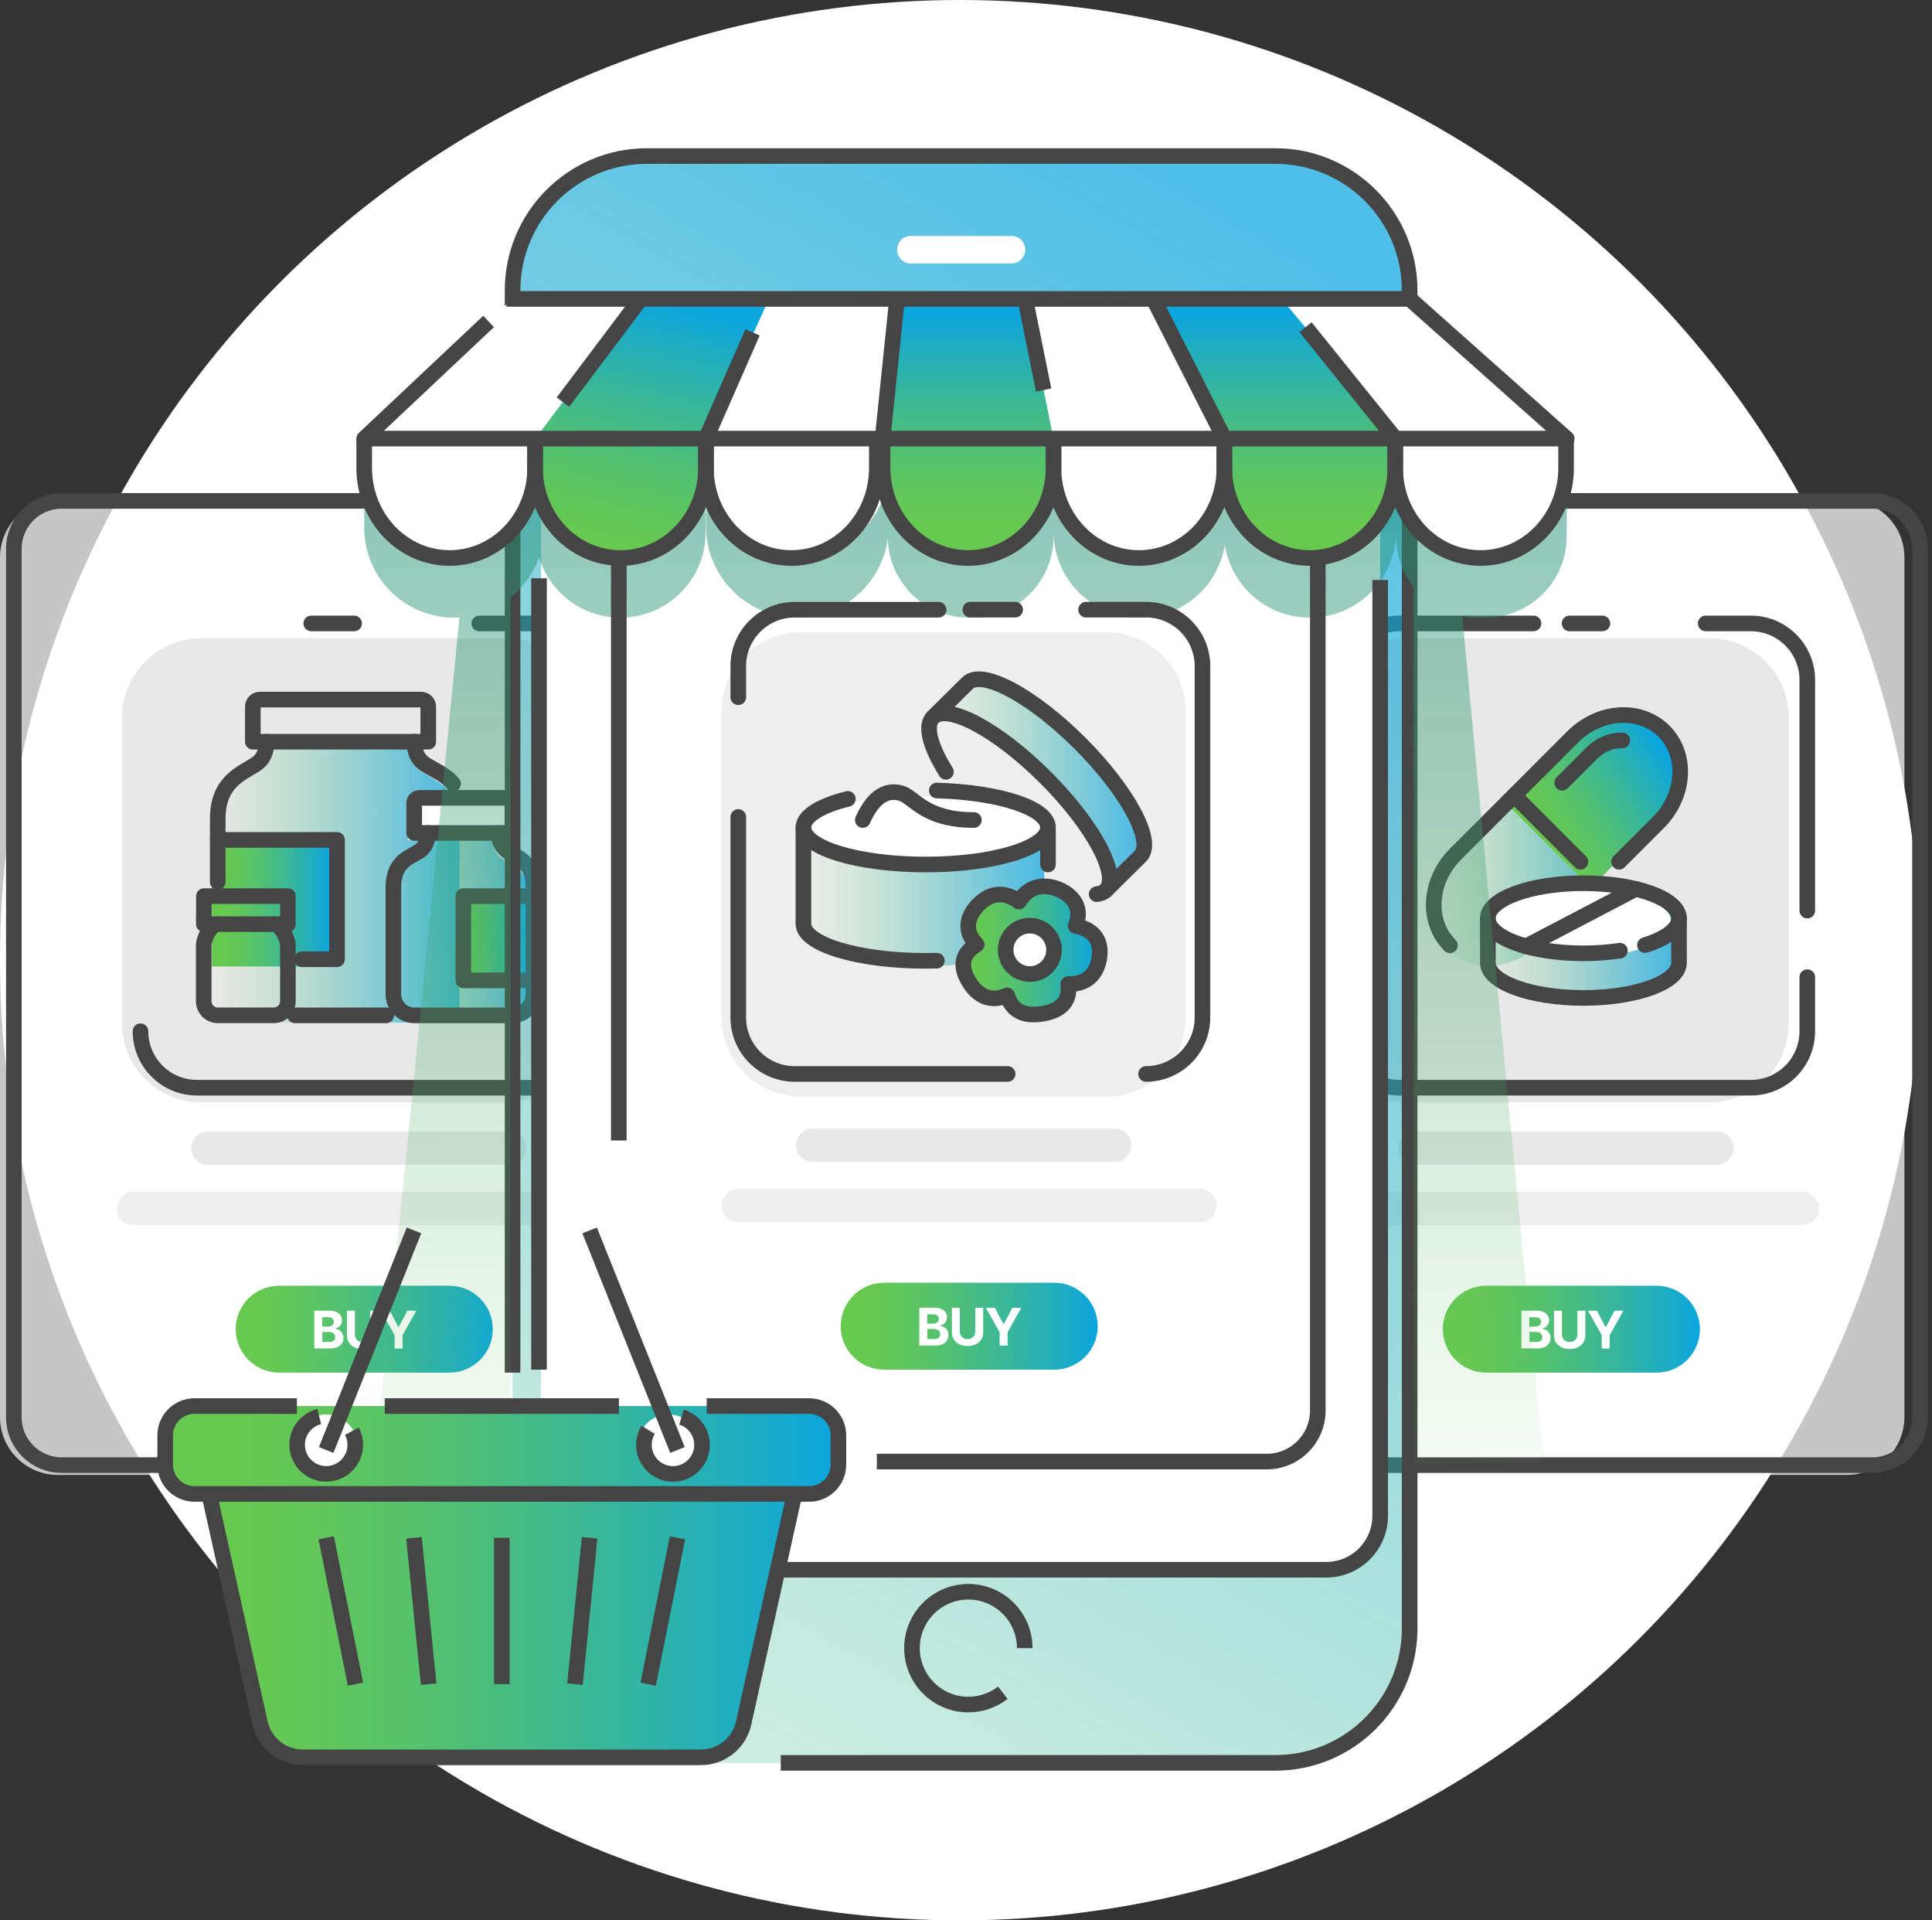 <svg width="161" height="160" viewBox="0 0 161 160" fill="none" xmlns="http://www.w3.org/2000/svg">
<rect x="0" y="0" width="161" height="160" fill="#333333" stroke="none"/>
<circle cx="80" cy="80" r="80" fill="white"/>
<path opacity="0.72" d="M53.289 122.887H4.82C2.159 122.887 0 120.728 0 118.067V46.448C0 43.787 2.159 41.628 4.82 41.628H53.289C55.949 41.628 58.108 43.787 58.108 46.448V118.067C58.108 120.728 55.954 122.887 53.289 122.887Z" fill="white"/>
<path d="M55.43 122.069H5.136C2.938 122.069 1.155 120.287 1.155 118.089V45.712C1.155 43.514 2.938 41.732 5.136 41.732H55.43C57.628 41.732 59.411 43.514 59.411 45.712V118.089C59.406 120.287 57.628 122.069 55.43 122.069Z" stroke="#454545" stroke-width="1.3" stroke-miterlimit="10"/>
<path d="M13.07 122.022H55.149C57.503 122.022 59.411 120.114 59.411 117.76V46.737" stroke="#454545" stroke-width="1.3" stroke-miterlimit="10"/>
<path d="M37.445 114.364H23.263C21.264 114.364 19.642 112.742 19.642 110.743C19.642 108.744 21.264 107.122 23.263 107.122H37.445C39.444 107.122 41.066 108.744 41.066 110.743C41.066 112.742 39.444 114.364 37.445 114.364Z" fill="url(#paint0_linear_350_5246)"/>
<path d="M26.195 112.353V109.203H27.454C27.684 109.203 27.878 109.237 28.034 109.307C28.19 109.376 28.307 109.471 28.384 109.592C28.462 109.713 28.501 109.852 28.501 110.012C28.501 110.133 28.475 110.241 28.428 110.336C28.376 110.427 28.311 110.505 28.224 110.566C28.138 110.626 28.043 110.665 27.93 110.691V110.721C28.051 110.726 28.164 110.76 28.268 110.821C28.372 110.882 28.458 110.968 28.523 111.081C28.588 111.193 28.622 111.327 28.622 111.479C28.622 111.643 28.584 111.794 28.497 111.924C28.415 112.054 28.294 112.158 28.134 112.236C27.974 112.309 27.774 112.348 27.537 112.348H26.195V112.353ZM26.857 110.527H27.351C27.441 110.527 27.523 110.509 27.593 110.479C27.662 110.449 27.718 110.401 27.762 110.341C27.8 110.28 27.822 110.211 27.822 110.124C27.822 110.012 27.783 109.921 27.701 109.852C27.623 109.783 27.506 109.748 27.359 109.748H26.853V110.527H26.857ZM26.857 111.812H27.402C27.588 111.812 27.723 111.777 27.809 111.704C27.896 111.63 27.934 111.535 27.934 111.418C27.934 111.331 27.913 111.254 27.874 111.184C27.831 111.119 27.774 111.063 27.697 111.029C27.619 110.994 27.528 110.972 27.42 110.972H26.862V111.812H26.857Z" fill="white"/>
<path d="M30.855 109.207H31.521V111.249C31.521 111.479 31.465 111.682 31.357 111.851C31.248 112.024 31.093 112.158 30.898 112.253C30.703 112.348 30.474 112.396 30.214 112.396C29.955 112.396 29.726 112.348 29.531 112.253C29.336 112.158 29.185 112.024 29.076 111.851C28.968 111.678 28.912 111.479 28.912 111.249V109.207H29.574V111.193C29.574 111.314 29.6 111.418 29.656 111.513C29.708 111.608 29.786 111.678 29.881 111.734C29.976 111.786 30.089 111.812 30.219 111.812C30.349 111.812 30.461 111.786 30.556 111.734C30.651 111.682 30.725 111.608 30.777 111.513C30.829 111.418 30.855 111.314 30.855 111.193V109.207Z" fill="white"/>
<path d="M31.737 109.207H32.481L33.2 110.561H33.23L33.948 109.207H34.692L33.546 111.245V112.357H32.884V111.245L31.737 109.207Z" fill="white"/>
<path opacity="0.72" d="M49.577 102.081H11.132C10.362 102.081 9.739 101.458 9.739 100.688C9.739 99.918 10.362 99.295 11.132 99.295H49.577C50.347 99.295 50.97 99.918 50.97 100.688C50.97 101.458 50.347 102.081 49.577 102.081Z" fill="#E8E8E8"/>
<path d="M42.499 97.045H17.306C16.544 97.045 15.926 96.427 15.926 95.665C15.926 94.904 16.544 94.285 17.306 94.285H42.499C43.26 94.285 43.879 94.904 43.879 95.665C43.879 96.427 43.26 97.045 42.499 97.045Z" fill="#E8E8E8"/>
<path d="M42.248 91.854H16.778C13.127 91.854 10.172 88.895 10.172 85.247V59.782C10.172 56.13 13.131 53.175 16.778 53.175H42.244C45.895 53.175 48.85 56.135 48.85 59.782V85.247C48.855 88.899 45.895 91.854 42.248 91.854Z" fill="#E8E8E8"/>
<path d="M39.938 51.942H45.692C48.288 51.942 50.395 54.049 50.395 56.645V85.922C50.395 88.518 48.288 90.625 45.692 90.625H16.411C13.815 90.625 11.708 88.518 11.708 85.922" stroke="#454545" stroke-width="1.3" stroke-miterlimit="10" stroke-linecap="round" stroke-linejoin="round"/>
<path d="M25.938 51.942H29.511" stroke="#454545" stroke-width="1.3" stroke-miterlimit="10" stroke-linecap="round" stroke-linejoin="round"/>
<path opacity="0.72" d="M24.259 85.2H31.86H38.294V68.829C38.294 65.722 36.308 65.06 35.139 64.29C34.434 63.823 34.257 63.204 34.214 62.399H34.036H21.745C21.702 63.204 21.524 63.823 20.819 64.29C19.651 65.064 17.665 65.722 17.665 68.829V85.2H24.098H31.7" fill="url(#paint1_linear_350_5246)"/>
<path opacity="0.72" d="M35.204 69.997C35.174 70.555 34.971 71.182 34.482 71.507C33.673 72.043 32.297 72.359 32.297 74.513C32.297 74.513 32.292 80.142 32.297 83.448C32.297 84.417 33.084 85.2 34.049 85.2H36.377H42.213C43.182 85.2 43.965 84.417 43.965 83.448C43.965 80.138 43.965 74.513 43.965 74.513C43.965 72.359 42.589 72.043 41.78 71.507C41.291 71.182 41.084 70.555 41.058 69.997H35.204Z" fill="url(#paint2_linear_350_5246)"/>
<path d="M41.785 67.072H34.465C34.227 67.072 34.032 67.267 34.032 67.505V69.997H42.218V67.505C42.218 67.267 42.028 67.072 41.785 67.072Z" fill="white"/>
<path d="M24.679 80.523H27.603V70.581H17.661V80.523H24.679Z" fill="url(#paint3_linear_350_5246)"/>
<path d="M43.974 75.262H38.125V82.279H43.974V75.262Z" fill="url(#paint4_linear_350_5246)"/>
<path d="M18.145 73.488V68.227C18.145 65.121 20.131 64.459 21.299 63.689C22.005 63.221 22.182 62.603 22.225 61.798" stroke="#454545" stroke-width="1.3" stroke-miterlimit="10" stroke-linecap="round" stroke-linejoin="round"/>
<path d="M34.517 61.794C34.56 62.598 34.737 63.221 35.443 63.689C36.122 64.139 37.082 64.48 37.761 65.302" stroke="#454545" stroke-width="1.3" stroke-miterlimit="10" stroke-linecap="round" stroke-linejoin="round"/>
<path d="M21.07 58.873V61.798H35.689V58.873C35.689 58.549 35.417 58.289 35.092 58.289H21.654C21.33 58.285 21.07 58.549 21.07 58.873Z" stroke="#454545" stroke-width="1.3" stroke-miterlimit="10" stroke-linecap="round" stroke-linejoin="round"/>
<path d="M35.69 69.395C35.659 69.953 35.456 70.581 34.967 70.905C34.158 71.442 32.782 71.757 32.782 73.912C32.782 73.912 32.778 79.541 32.782 82.846C32.782 83.815 33.57 84.598 34.534 84.598H36.862H42.698C43.667 84.598 44.451 83.815 44.451 82.846C44.451 79.536 44.451 73.912 44.451 73.912C44.451 71.757 43.075 71.442 42.266 70.905C41.777 70.581 41.569 69.953 41.543 69.395" stroke="#454545" stroke-width="1.3" stroke-miterlimit="10" stroke-linecap="round" stroke-linejoin="round"/>
<path d="M42.27 66.475H34.949C34.711 66.475 34.517 66.67 34.517 66.908V69.4H42.702V66.908C42.702 66.665 42.512 66.475 42.27 66.475Z" stroke="#454545" stroke-width="1.3" stroke-miterlimit="10" stroke-linecap="round" stroke-linejoin="round"/>
<path d="M22.823 76.997C23.407 76.997 23.991 78.204 23.991 78.749C23.995 81.747 23.995 81.894 23.991 83.426C23.991 84.066 23.463 84.594 22.823 84.594H18.146C17.505 84.594 16.977 84.066 16.977 83.426C16.977 81.894 16.973 81.747 16.977 78.749C16.977 78.2 17.562 76.997 18.146 76.997" stroke="#454545" stroke-width="1.3" stroke-miterlimit="10" stroke-linecap="round" stroke-linejoin="round"/>
<path d="M23.991 76.997H16.986L16.995 74.661H23.991V76.997Z" stroke="#454545" stroke-width="1.3" stroke-miterlimit="10" stroke-linecap="round" stroke-linejoin="round"/>
<path d="M18.145 69.979H28.088V79.921H25.163" stroke="#454545" stroke-width="1.3" stroke-miterlimit="10" stroke-linecap="round" stroke-linejoin="round"/>
<path d="M44.459 74.661H38.609V81.678H44.459" stroke="#454545" stroke-width="1.3" stroke-miterlimit="10" stroke-linecap="round" stroke-linejoin="round"/>
<path d="M24.579 84.598H32.181" stroke="#454545" stroke-width="1.3" stroke-miterlimit="10" stroke-linecap="round" stroke-linejoin="round"/>
<path opacity="0.72" d="M153.882 122.887H105.413C102.753 122.887 100.594 120.728 100.594 118.067V46.448C100.594 43.787 102.753 41.628 105.413 41.628H153.882C156.543 41.628 158.702 43.787 158.702 46.448V118.067C158.702 120.728 156.543 122.887 153.882 122.887Z" fill="white"/>
<path d="M105.725 41.732H156.019C158.217 41.732 160 43.514 160 45.712V118.089C160 120.287 158.217 122.069 156.019 122.069H110.328" stroke="#454545" stroke-width="1.3" stroke-miterlimit="10"/>
<path d="M138.039 114.364H123.857C121.858 114.364 120.235 112.742 120.235 110.743C120.235 108.744 121.858 107.122 123.857 107.122H138.039C140.037 107.122 141.66 108.744 141.66 110.743C141.66 112.742 140.037 114.364 138.039 114.364Z" fill="url(#paint5_linear_350_5246)"/>
<path d="M126.785 112.352V109.203H128.044C128.273 109.203 128.468 109.237 128.624 109.306C128.78 109.376 128.896 109.471 128.974 109.592C129.052 109.713 129.091 109.852 129.091 110.012C129.091 110.133 129.065 110.241 129.018 110.336C128.966 110.427 128.901 110.505 128.814 110.565C128.728 110.626 128.633 110.665 128.52 110.691V110.721C128.641 110.726 128.754 110.76 128.858 110.821C128.961 110.881 129.048 110.968 129.113 111.08C129.178 111.193 129.212 111.327 129.212 111.478C129.212 111.643 129.173 111.794 129.087 111.924C129.005 112.054 128.883 112.158 128.723 112.235C128.563 112.309 128.364 112.348 128.126 112.348H126.785V112.352ZM127.451 110.527H127.945C128.036 110.527 128.118 110.509 128.187 110.479C128.256 110.449 128.312 110.401 128.356 110.34C128.395 110.28 128.416 110.211 128.416 110.124C128.416 110.012 128.377 109.921 128.295 109.852C128.217 109.782 128.1 109.748 127.953 109.748H127.447V110.527H127.451ZM127.451 111.811H127.997C128.183 111.811 128.317 111.777 128.403 111.703C128.49 111.63 128.529 111.535 128.529 111.418C128.529 111.331 128.507 111.253 128.468 111.184C128.425 111.119 128.369 111.063 128.291 111.028C128.213 110.994 128.122 110.972 128.014 110.972H127.456V111.811H127.451Z" fill="white"/>
<path d="M131.445 109.207H132.111V111.249C132.111 111.478 132.055 111.682 131.946 111.85C131.838 112.024 131.682 112.158 131.488 112.253C131.293 112.348 131.064 112.396 130.804 112.396C130.545 112.396 130.315 112.348 130.121 112.253C129.926 112.158 129.775 112.024 129.666 111.85C129.558 111.677 129.502 111.478 129.502 111.249V109.207H130.164V111.193C130.164 111.314 130.19 111.418 130.246 111.513C130.298 111.608 130.376 111.677 130.471 111.734C130.566 111.786 130.679 111.812 130.809 111.812C130.938 111.812 131.051 111.786 131.146 111.734C131.241 111.682 131.315 111.608 131.367 111.513C131.419 111.418 131.445 111.314 131.445 111.193V109.207Z" fill="white"/>
<path d="M132.332 109.207H133.076L133.794 110.561H133.825L134.543 109.207H135.287L134.14 111.245V112.357H133.479V111.245L132.332 109.207Z" fill="white"/>
<path opacity="0.72" d="M150.171 102.081H111.726C110.956 102.081 110.333 101.458 110.333 100.688C110.333 99.918 110.956 99.295 111.726 99.295H150.171C150.941 99.295 151.564 99.918 151.564 100.688C151.564 101.458 150.941 102.081 150.171 102.081Z" fill="#E8E8E8"/>
<path d="M143.092 97.045H117.9C117.138 97.045 116.52 96.427 116.52 95.665C116.52 94.904 117.138 94.285 117.9 94.285H143.092C143.854 94.285 144.473 94.904 144.473 95.665C144.473 96.427 143.854 97.045 143.092 97.045Z" fill="#E8E8E8"/>
<path d="M142.461 91.854H116.995C113.344 91.854 110.389 88.894 110.389 85.247V59.782C110.389 56.13 113.348 53.175 116.995 53.175H142.461C146.112 53.175 149.067 56.135 149.067 59.782V85.247C149.067 88.899 146.108 91.854 142.461 91.854Z" fill="#E8E8E8"/>
<path d="M150.607 81.414V85.922C150.607 88.518 148.5 90.625 145.904 90.625H116.627C115.671 90.625 114.78 90.339 114.04 89.85" stroke="#454545" stroke-width="1.3" stroke-miterlimit="10" stroke-linecap="round" stroke-linejoin="round"/>
<path d="M142.141 51.942H145.905C148.5 51.942 150.607 54.049 150.607 56.645V75.872" stroke="#454545" stroke-width="1.3" stroke-miterlimit="10" stroke-linecap="round" stroke-linejoin="round"/>
<path d="M130.797 51.942H133.531" stroke="#454545" stroke-width="1.3" stroke-miterlimit="10" stroke-linecap="round" stroke-linejoin="round"/>
<path d="M111.925 56.645C111.925 54.049 114.032 51.942 116.628 51.942H127.79" stroke="#454545" stroke-width="1.3" stroke-miterlimit="10" stroke-linecap="round" stroke-linejoin="round"/>
<path d="M120.78 71.467C118.552 73.695 118.345 77.1 120.313 79.069C122.589 81.063 126.033 80.908 128.118 78.719L132.596 74.016L125.418 66.838L120.78 71.467Z" fill="url(#paint6_linear_350_5246)"/>
<path d="M137.684 68.828C139.912 66.6 140.12 63.195 138.152 61.227C136.183 59.258 132.778 59.466 130.55 61.694L125.41 66.834L132.588 74.011L134.405 72.103L137.684 68.828Z" fill="url(#paint7_linear_350_5246)"/>
<path opacity="0.72" d="M131.437 73.89C127.037 73.89 123.472 75.197 123.472 76.811V80.527C123.472 82.141 127.037 83.447 131.437 83.447C135.837 83.447 139.402 82.141 139.402 80.527V76.811C139.402 75.197 135.837 73.89 131.437 73.89Z" fill="url(#paint8_linear_350_5246)"/>
<path d="M131.436 79.809C135.773 79.809 139.289 78.484 139.289 76.849C139.289 75.215 135.773 73.89 131.436 73.89C127.1 73.89 123.584 75.215 123.584 76.849C123.584 78.484 127.1 79.809 131.436 79.809Z" fill="white"/>
<path d="M131.952 73.588C127.552 73.588 123.987 74.894 123.987 76.508V80.224C123.987 81.838 127.552 83.145 131.952 83.145C136.352 83.145 139.917 81.838 139.917 80.224V76.508C139.917 74.894 136.352 73.588 131.952 73.588Z" stroke="#454545" stroke-width="1.3" stroke-miterlimit="10" stroke-linecap="round" stroke-linejoin="round"/>
<path d="M134.994 79.207C134.055 79.35 133.03 79.428 131.952 79.428C127.552 79.428 123.987 78.122 123.987 76.508" stroke="#454545" stroke-width="1.3" stroke-miterlimit="10" stroke-linecap="round" stroke-linejoin="round"/>
<path d="M139.917 76.508C139.917 77.403 138.814 78.208 137.079 78.745" stroke="#454545" stroke-width="1.3" stroke-miterlimit="10" stroke-linecap="round" stroke-linejoin="round"/>
<path d="M127.176 78.844L136.309 74.064" stroke="#454545" stroke-width="1.3" stroke-miterlimit="10" stroke-linecap="round" stroke-linejoin="round"/>
<path d="M134.924 71.801L138.199 68.525C140.428 66.297 140.635 62.892 138.667 60.924C136.698 58.956 133.293 59.163 131.065 61.391L121.296 71.16C119.068 73.388 118.86 76.793 120.829 78.762" stroke="#454545" stroke-width="1.3" stroke-miterlimit="10" stroke-linecap="round" stroke-linejoin="round"/>
<path d="M130.183 65.216L132.644 62.754C133.371 62.027 134.306 61.668 135.193 61.685" stroke="#454545" stroke-width="1.3" stroke-miterlimit="10" stroke-linecap="round" stroke-linejoin="round"/>
<path d="M131.706 71.801L126.181 66.276" stroke="#454545" stroke-width="1.3" stroke-miterlimit="10" stroke-linecap="round" stroke-linejoin="round"/>
<path opacity="0.72" d="M106.032 146.881H54.158C47.837 146.881 42.715 141.759 42.715 135.438V24.443C42.715 18.122 47.837 13 54.158 13H106.032C112.353 13 117.476 18.122 117.476 24.443V135.438C117.476 141.759 112.353 146.881 106.032 146.881Z" fill="url(#paint9_linear_350_5246)"/>
<path d="M109.29 130.787H45.086V40.958H115.014V125.059C115.014 128.226 112.453 130.787 109.29 130.787Z" fill="white"/>
<path d="M42.715 114.364V24.197C42.715 18.014 47.729 13 53.912 13H106.274C112.457 13 117.471 18.014 117.471 24.197V135.68C117.471 141.863 112.457 146.877 106.274 146.877H65.065" stroke="#454545" stroke-width="1.3" stroke-miterlimit="10"/>
<path d="M53.392 24.902H42.715L30.35 36.544H44.618L53.392 24.902Z" fill="white"/>
<path opacity="0.72" d="M103.7 122.467H55.236C52.575 122.467 50.416 120.308 50.416 117.648V41.624C50.416 38.963 52.575 36.804 55.236 36.804H103.705C106.365 36.804 108.524 38.963 108.524 41.624V117.643C108.524 120.308 106.365 122.467 103.7 122.467Z" fill="white"/>
<path d="M123.784 51.462C127.527 51.462 130.564 48.429 130.564 44.683V41.516H116.339H102.165H101.975H87.801H74.056H73.974H58.836V43.852C58.836 48.053 62.241 51.462 66.446 51.462C70.31 51.462 73.494 48.581 73.983 44.851C74.061 48.516 77.05 51.462 80.732 51.462H81.039C84.773 51.462 87.797 48.438 87.797 44.704V44.28C87.797 48.248 91.012 51.462 94.979 51.462C98.566 51.462 101.529 48.832 102.066 45.396C102.606 48.832 105.566 51.462 109.152 51.462C113.12 51.462 116.334 48.248 116.334 44.28V44.687C116.334 46.275 116.884 47.728 117.797 48.883V122.022L128.721 121.775C128.37 120.421 123.698 70.957 121.855 51.341C122.261 51.419 122.681 51.462 123.109 51.462H123.784Z" fill="url(#paint10_linear_350_5246)"/>
<path d="M44.619 41.516H30.351V43.964C30.351 48.105 33.708 51.462 37.848 51.462C37.995 51.462 38.138 51.453 38.285 51.445C36.321 71.524 31.964 115.844 31.627 117.15H42.551V49.792C43.624 48.922 44.455 47.763 44.922 46.435C45.805 49.346 48.509 51.462 51.706 51.462C55.621 51.462 58.801 48.286 58.801 44.367V41.516H45.346H44.619Z" fill="url(#paint11_linear_350_5246)"/>
<path d="M73.553 36.544L74.756 24.902H64.074L58.454 36.544H73.553Z" fill="white"/>
<path d="M87.792 36.544L85.434 24.902H74.757L73.554 36.544H87.792Z" fill="url(#paint12_linear_350_5246)"/>
<path d="M101.965 36.544L96.116 24.902H85.434L87.791 36.544H101.965Z" fill="white"/>
<path d="M116.334 36.544L106.794 24.902H96.116L101.966 36.544H116.334Z" fill="url(#paint13_linear_350_5246)"/>
<path d="M130.559 36.544L117.476 24.902H106.794L116.645 36.544H130.559Z" fill="white"/>
<path d="M37.852 46.491C33.712 46.491 30.355 43.134 30.355 38.993V36.544H45.354V38.993C45.35 43.134 41.993 46.491 37.852 46.491Z" fill="white"/>
<path d="M66.441 46.491C62.24 46.491 58.831 43.086 58.831 38.881V36.544H74.047V38.881C74.047 43.082 70.642 46.491 66.441 46.491Z" fill="white"/>
<path d="M81.034 46.491H80.727C76.993 46.491 73.969 43.467 73.969 39.733V36.544H87.792V39.733C87.792 43.462 84.767 46.491 81.034 46.491Z" fill="url(#paint14_linear_350_5246)"/>
<path d="M94.974 46.491C91.007 46.491 87.792 43.276 87.792 39.309V36.544H102.16V39.309C102.16 43.272 98.941 46.491 94.974 46.491Z" fill="white"/>
<path d="M109.152 46.491C105.184 46.491 101.97 43.276 101.97 39.309V36.544H116.338V39.309C116.333 43.272 113.119 46.491 109.152 46.491Z" fill="url(#paint15_linear_350_5246)"/>
<path d="M123.783 46.491H123.113C119.37 46.491 116.333 43.458 116.333 39.711V36.544H130.558V39.711C130.558 43.454 127.525 46.491 123.783 46.491Z" fill="white"/>
<path d="M84.288 21.951H75.903C75.272 21.951 74.757 21.437 74.757 20.805C74.757 20.169 75.272 19.658 75.903 19.658H84.288C84.924 19.658 85.434 20.173 85.434 20.805C85.434 21.437 84.92 21.951 84.288 21.951Z" fill="white"/>
<path d="M73.069 121.775H105.557C107.91 121.775 109.818 119.867 109.818 117.514V46.491" stroke="#454545" stroke-width="1.3" stroke-miterlimit="10"/>
<path d="M51.567 46.491V95.021" stroke="#454545" stroke-width="1.3" stroke-miterlimit="10"/>
<path d="M62.223 130.787H110.519C113.002 130.787 115.014 128.775 115.014 126.292V48.321" stroke="#454545" stroke-width="1.3" stroke-miterlimit="10"/>
<path d="M44.917 48.182V114.117" stroke="#454545" stroke-width="1.3" stroke-miterlimit="10"/>
<path d="M83.569 141.036C82.773 141.651 81.778 142.019 80.697 142.019C78.101 142.019 75.998 139.916 75.998 137.32C75.998 134.724 78.101 132.622 80.697 132.622C83.292 132.622 85.395 134.724 85.395 137.32" stroke="#454545" stroke-width="1.3" stroke-miterlimit="10"/>
<path d="M87.857 114.117H73.675C71.676 114.117 70.054 112.495 70.054 110.496C70.054 108.497 71.676 106.875 73.675 106.875H87.857C89.856 106.875 91.478 108.497 91.478 110.496C91.478 112.495 89.856 114.117 87.857 114.117Z" fill="url(#paint16_linear_350_5246)"/>
<path d="M76.608 112.106V108.956H77.867C78.097 108.956 78.291 108.991 78.447 109.06C78.603 109.129 78.72 109.224 78.798 109.345C78.875 109.467 78.914 109.605 78.914 109.765C78.914 109.886 78.888 109.994 78.841 110.09C78.789 110.18 78.724 110.258 78.638 110.319C78.551 110.379 78.456 110.418 78.343 110.444V110.475C78.464 110.479 78.577 110.514 78.681 110.574C78.785 110.635 78.871 110.721 78.936 110.834C79.001 110.946 79.035 111.08 79.035 111.236C79.035 111.4 78.997 111.552 78.91 111.682C78.828 111.812 78.707 111.915 78.547 111.993C78.387 112.067 78.188 112.106 77.95 112.106H76.608ZM77.27 110.28H77.764C77.854 110.28 77.937 110.263 78.006 110.232C78.075 110.198 78.131 110.154 78.175 110.094C78.213 110.033 78.235 109.964 78.235 109.878C78.235 109.765 78.196 109.674 78.114 109.605C78.036 109.536 77.919 109.501 77.772 109.501H77.266V110.28H77.27ZM77.27 111.565H77.816C78.001 111.565 78.136 111.53 78.222 111.457C78.309 111.383 78.348 111.288 78.348 111.171C78.348 111.085 78.326 111.007 78.287 110.938C78.244 110.873 78.188 110.816 78.11 110.782C78.032 110.747 77.941 110.726 77.833 110.726H77.275V111.565H77.27Z" fill="white"/>
<path d="M81.268 108.96H81.934V111.002C81.934 111.232 81.878 111.435 81.77 111.604C81.662 111.777 81.506 111.911 81.311 112.006C81.116 112.101 80.887 112.149 80.627 112.149C80.368 112.149 80.139 112.101 79.944 112.006C79.749 111.911 79.598 111.777 79.49 111.604C79.381 111.431 79.325 111.232 79.325 111.002V108.96H79.987V110.946C79.987 111.067 80.013 111.171 80.069 111.266C80.121 111.361 80.199 111.435 80.294 111.487C80.389 111.539 80.502 111.565 80.632 111.565C80.762 111.565 80.874 111.539 80.969 111.487C81.064 111.435 81.138 111.361 81.19 111.266C81.242 111.171 81.268 111.067 81.268 110.946V108.96Z" fill="white"/>
<path d="M82.155 108.96H82.899L83.618 110.314H83.648L84.366 108.96H85.11L83.964 110.998V112.11H83.302V110.998L82.155 108.96Z" fill="white"/>
<path d="M58.831 36.544L64.074 24.902H53.392L44.618 36.544H58.831Z" fill="url(#paint17_linear_350_5246)"/>
<path d="M51.71 46.491C47.794 46.491 44.614 43.315 44.614 39.396V36.544H58.801V39.396C58.805 43.315 55.629 46.491 51.71 46.491Z" fill="url(#paint18_linear_350_5246)"/>
<path d="M40.716 26.784L30.35 36.544H34.187H130.558L117.475 24.902H42.221" stroke="#454545" stroke-width="1.3" stroke-miterlimit="10" stroke-linejoin="round"/>
<path d="M44.592 36.544V38.993C44.592 43.134 41.404 46.491 37.471 46.491C33.538 46.491 30.35 43.134 30.35 38.993V36.544" stroke="#454545" stroke-width="1.3" stroke-miterlimit="10"/>
<path d="M58.831 36.544V38.993C58.831 43.134 55.642 46.491 51.709 46.491C47.776 46.491 44.588 43.134 44.588 38.993V36.544" stroke="#454545" stroke-width="1.3" stroke-miterlimit="10"/>
<path d="M73.069 36.544V38.993C73.069 43.134 69.88 46.491 65.948 46.491C62.015 46.491 58.826 43.134 58.826 38.993V36.544L62.711 27.693" stroke="#454545" stroke-width="1.3" stroke-miterlimit="10"/>
<path d="M87.792 36.544V38.993C87.792 43.133 84.604 46.491 80.671 46.491C76.738 46.491 73.55 43.133 73.55 38.993V36.544C73.602 36.06 74.753 24.902 74.753 24.902" stroke="#454545" stroke-width="1.3" stroke-miterlimit="10"/>
<path d="M102.031 36.544V38.993C102.031 43.134 98.842 46.491 94.909 46.491C90.977 46.491 87.788 43.134 87.788 38.993V36.544" stroke="#454545" stroke-width="1.3" stroke-miterlimit="10"/>
<path d="M130.507 36.544V38.993C130.507 43.134 127.319 46.491 123.386 46.491C119.453 46.491 116.265 43.134 116.265 38.993V36.544" stroke="#454545" stroke-width="1.3" stroke-miterlimit="10"/>
<path d="M46.911 33.503L53.392 24.902" stroke="#454545" stroke-width="1.3" stroke-miterlimit="10" stroke-linejoin="round"/>
<path d="M85.434 24.902L86.969 32.495" stroke="#454545" stroke-width="1.3" stroke-miterlimit="10"/>
<path d="M96.116 24.902L102.03 36.544V38.993C102.03 43.133 105.219 46.491 109.152 46.491C113.084 46.491 116.273 43.133 116.273 38.993V36.544L108.793 27.264" stroke="#454545" stroke-width="1.3" stroke-miterlimit="10"/>
<path opacity="0.72" d="M92.201 91.369H66.735C63.084 91.369 60.129 88.41 60.129 84.762V59.293C60.129 55.641 63.088 52.686 66.735 52.686H92.201C95.852 52.686 98.807 55.646 98.807 59.293V84.758C98.811 88.41 95.852 91.369 92.201 91.369Z" fill="#E8E8E8"/>
<path d="M90.505 50.796H95.502C98.098 50.796 100.205 52.903 100.205 55.498V84.775C100.205 87.371 98.098 89.478 95.502 89.478" stroke="#454545" stroke-width="1.3" stroke-miterlimit="10" stroke-linecap="round" stroke-linejoin="round"/>
<path d="M80.865 50.796H84.595" stroke="#454545" stroke-width="1.3" stroke-miterlimit="10" stroke-linecap="round" stroke-linejoin="round"/>
<path d="M61.522 58.09V55.503C61.522 52.907 63.629 50.8 66.224 50.8H78.217" stroke="#454545" stroke-width="1.3" stroke-miterlimit="10" stroke-linecap="round" stroke-linejoin="round"/>
<path d="M83.971 89.478H66.224C63.629 89.478 61.522 87.371 61.522 84.775V68.067" stroke="#454545" stroke-width="1.3" stroke-miterlimit="10" stroke-linecap="round" stroke-linejoin="round"/>
<path opacity="0.72" d="M83.319 67.011C85.582 67.578 87.023 68.435 87.023 69.391V77.416C87.023 79.121 82.463 80.505 76.834 80.505C76.522 80.505 76.211 80.501 75.908 80.492L75.397 80.475C70.452 80.263 66.649 78.974 66.649 77.416V69.391C66.649 68.43 68.09 67.574 70.353 67.011C70.353 67.011 73.126 66.31 77.764 66.319C82.96 66.328 87.027 67.781 87.027 69.395V72.484" fill="url(#paint19_linear_350_5246)"/>
<path opacity="0.72" d="M89.7 62.39C85.72 58.41 81.519 56.165 80.312 57.372L77.435 60.219C78.642 59.011 82.843 61.261 86.823 65.242C90.803 69.222 93.049 73.423 91.846 74.63L94.723 71.783C95.93 70.572 93.68 66.371 89.7 62.39Z" fill="url(#paint20_linear_350_5246)"/>
<path d="M89.328 77.598C89.955 76.014 89.021 75.037 87.978 74.578C86.927 74.115 85.503 74.085 84.608 75.569C83.193 74.522 82.029 75.024 81.237 75.815C80.441 76.607 79.849 77.888 81.082 79.142C79.581 80.077 79.853 81.245 80.411 82.193C80.974 83.144 81.969 84.092 83.626 83.382C84.115 85.005 85.503 85.104 86.637 84.901C87.779 84.698 88.926 84.122 88.722 82.43C90.526 82.5 91.171 81.267 91.318 80.198C91.457 79.112 91.11 77.94 89.328 77.598ZM85.512 81.604C84.4 81.604 83.496 80.7 83.496 79.588C83.496 78.476 84.4 77.572 85.512 77.572C86.624 77.572 87.528 78.476 87.528 79.588C87.524 80.704 86.624 81.604 85.512 81.604Z" fill="url(#paint21_linear_350_5246)"/>
<path d="M76.833 71.9C82.46 71.9 87.022 70.651 87.022 69.109C87.022 67.568 82.46 66.319 76.833 66.319C71.206 66.319 66.644 67.568 66.644 69.109C66.644 70.651 71.206 71.9 76.833 71.9Z" fill="white"/>
<path d="M85.512 81.608C86.626 81.608 87.528 80.706 87.528 79.592C87.528 78.479 86.626 77.576 85.512 77.576C84.399 77.576 83.496 78.479 83.496 79.592C83.496 80.706 84.399 81.608 85.512 81.608Z" fill="white"/>
<path d="M78.067 80.042C77.76 80.051 77.452 80.055 77.141 80.055C71.512 80.055 66.952 78.675 66.952 76.966V68.941C66.952 67.98 68.393 67.124 70.656 66.561" stroke="#454545" stroke-width="1.3" stroke-miterlimit="10" stroke-linecap="round" stroke-linejoin="round"/>
<path d="M78.067 65.865C83.259 66.007 87.33 67.327 87.33 68.941V72.03" stroke="#454545" stroke-width="1.3" stroke-miterlimit="10" stroke-linecap="round" stroke-linejoin="round"/>
<path d="M87.33 68.941C87.33 70.645 82.77 72.03 77.141 72.03C71.512 72.03 66.952 70.65 66.952 68.941" stroke="#454545" stroke-width="1.3" stroke-miterlimit="10" stroke-linecap="round" stroke-linejoin="round"/>
<path d="M78.828 64.307C77.517 62.196 77.041 60.469 77.747 59.764L80.624 56.917C81.831 55.71 86.032 57.96 90.012 61.941C93.992 65.921 96.238 70.122 95.035 71.329L92.158 74.176C91.972 74.362 91.708 74.466 91.388 74.496" stroke="#454545" stroke-width="1.3" stroke-miterlimit="10" stroke-linecap="round" stroke-linejoin="round"/>
<path d="M77.747 59.764C78.954 58.557 83.155 60.807 87.135 64.787C91.116 68.768 93.361 72.969 92.158 74.176" stroke="#454545" stroke-width="1.3" stroke-miterlimit="10" stroke-linecap="round" stroke-linejoin="round"/>
<path d="M81.156 68.322C77.042 68.322 76.176 66.401 75.099 66.09C74.017 65.778 72.849 66.194 71.897 68.322" stroke="#454545" stroke-width="1.3" stroke-miterlimit="10" stroke-linecap="round" stroke-linejoin="round"/>
<path d="M89.635 77.148C90.263 75.564 89.328 74.587 88.286 74.128C87.234 73.665 85.811 73.635 84.915 75.119C83.501 74.072 82.337 74.574 81.545 75.365C80.749 76.157 80.156 77.438 81.389 78.692C79.888 79.627 80.161 80.795 80.719 81.743C81.281 82.694 82.276 83.642 83.933 82.932C84.422 84.555 85.811 84.654 86.945 84.451C88.087 84.248 89.233 83.672 89.025 81.981C90.83 82.05 91.474 80.817 91.621 79.748C91.769 78.662 91.422 77.485 89.635 77.148Z" stroke="#454545" stroke-width="1.3" stroke-miterlimit="10" stroke-linecap="round" stroke-linejoin="round"/>
<path d="M87.836 79.138C87.836 80.25 86.932 81.154 85.82 81.154C84.708 81.154 83.804 80.25 83.804 79.138C83.804 78.026 84.708 77.122 85.82 77.122C86.932 77.122 87.836 78.026 87.836 79.138Z" stroke="#454545" stroke-width="1.3" stroke-miterlimit="10" stroke-linecap="round" stroke-linejoin="round"/>
<path opacity="0.72" d="M99.988 101.835H61.544C60.773 101.835 60.15 101.212 60.15 100.442C60.15 99.672 60.773 99.049 61.544 99.049H99.988C100.758 99.049 101.381 99.672 101.381 100.442C101.386 101.212 100.758 101.835 99.988 101.835Z" fill="#E8E8E8"/>
<path d="M92.91 96.799H67.717C66.956 96.799 66.337 96.18 66.337 95.418C66.337 94.657 66.956 94.038 67.717 94.038H92.91C93.671 94.038 94.29 94.657 94.29 95.418C94.294 96.18 93.676 96.799 92.91 96.799Z" fill="#E8E8E8"/>
<path d="M67.635 117.15H16.003C14.77 117.15 13.767 118.15 13.767 119.387V122.234C13.767 123.467 14.766 124.47 16.003 124.47H17.76L21.58 143.459C21.926 145.181 23.441 146.423 25.197 146.423H58.312C60.02 146.423 61.505 145.25 61.903 143.589L66.458 124.47H67.635C68.868 124.47 69.872 123.471 69.872 122.234V119.387C69.872 118.15 68.868 117.15 67.635 117.15Z" fill="url(#paint22_linear_350_5246)"/>
<path d="M27.183 122.978C28.6 122.978 29.748 121.829 29.748 120.412C29.748 118.995 28.6 117.847 27.183 117.847C25.766 117.847 24.617 118.995 24.617 120.412C24.617 121.829 25.766 122.978 27.183 122.978Z" fill="white"/>
<path d="M55.711 122.978C57.128 122.978 58.277 121.829 58.277 120.412C58.277 118.995 57.128 117.847 55.711 117.847C54.294 117.847 53.145 118.995 53.145 120.412C53.145 121.829 54.294 122.978 55.711 122.978Z" fill="white"/>
<path d="M51.576 117.15H32.063" stroke="#454545" stroke-width="1.3" stroke-miterlimit="10"/>
<path d="M24.743 117.15H16.207C14.861 117.15 13.767 118.24 13.767 119.59V122.03C13.767 123.376 14.857 124.47 16.207 124.47H23.523H60.111H67.427C68.773 124.47 69.868 123.38 69.868 122.03V119.59C69.868 118.245 68.777 117.15 67.427 117.15H58.891" stroke="#454545" stroke-width="1.3" stroke-miterlimit="10"/>
<path d="M66.212 124.466L61.972 143.554C61.6 145.229 60.116 146.418 58.398 146.418H25.24C23.527 146.418 22.039 145.229 21.667 143.554L17.427 124.466" stroke="#454545" stroke-width="1.3" stroke-miterlimit="10"/>
<path d="M41.819 128.126V140.322" stroke="#454545" stroke-width="1.3" stroke-miterlimit="10"/>
<path d="M49.135 128.126L47.915 140.322" stroke="#454545" stroke-width="1.3" stroke-miterlimit="10"/>
<path d="M56.456 128.126L54.016 140.322" stroke="#454545" stroke-width="1.3" stroke-miterlimit="10"/>
<path d="M34.499 128.126L35.719 140.322" stroke="#454545" stroke-width="1.3" stroke-miterlimit="10"/>
<path d="M27.183 128.126L29.623 140.322" stroke="#454545" stroke-width="1.3" stroke-miterlimit="10"/>
<path d="M34.499 102.514L27.183 120.81" stroke="#454545" stroke-width="1.3" stroke-miterlimit="10"/>
<path d="M49.136 102.514L56.456 120.81" stroke="#454545" stroke-width="1.3" stroke-miterlimit="10"/>
<path d="M29.325 119.244C29.503 119.582 29.606 119.967 29.606 120.378C29.606 121.715 28.52 122.801 27.183 122.801C25.847 122.801 24.761 121.715 24.761 120.378C24.761 119.24 25.548 118.284 26.604 118.024" stroke="#454545" stroke-width="1.3" stroke-miterlimit="10"/>
<path d="M56.794 118.072C57.161 118.184 57.503 118.383 57.793 118.673C58.74 119.621 58.74 121.152 57.793 122.095C56.846 123.039 55.314 123.043 54.371 122.095C53.566 121.291 53.445 120.062 54.012 119.127" stroke="#454545" stroke-width="1.3" stroke-miterlimit="10"/>
<defs>
<linearGradient id="paint0_linear_350_5246" x1="19.643" y1="110.744" x2="41.065" y2="110.744" gradientUnits="userSpaceOnUse">
<stop offset="0.096" stop-color="#68C950"/>
<stop offset="0.213" stop-color="#62C759"/>
<stop offset="0.402" stop-color="#53C170"/>
<stop offset="0.638" stop-color="#3AB797"/>
<stop offset="0.911" stop-color="#18AACC"/>
<stop offset="0.994" stop-color="#0CA6DE"/>
</linearGradient>
<linearGradient id="paint1_linear_350_5246" x1="17.66" y1="73.798" x2="38.291" y2="73.798" gradientUnits="userSpaceOnUse">
<stop stop-color="#68C950" stop-opacity="0"/>
<stop offset="0.139" stop-color="#56C26B" stop-opacity="0.14"/>
<stop offset="0.419" stop-color="#37B69C" stop-opacity="0.421"/>
<stop offset="0.665" stop-color="#1FADC0" stop-opacity="0.669"/>
<stop offset="0.866" stop-color="#11A8D6" stop-opacity="0.87"/>
<stop offset="0.994" stop-color="#0CA6DE"/>
</linearGradient>
<linearGradient id="paint2_linear_350_5246" x1="32.291" y1="77.599" x2="43.962" y2="77.599" gradientUnits="userSpaceOnUse">
<stop stop-color="#68C950" stop-opacity="0"/>
<stop offset="0.139" stop-color="#56C26B" stop-opacity="0.14"/>
<stop offset="0.419" stop-color="#37B69C" stop-opacity="0.421"/>
<stop offset="0.665" stop-color="#1FADC0" stop-opacity="0.669"/>
<stop offset="0.866" stop-color="#11A8D6" stop-opacity="0.87"/>
<stop offset="0.994" stop-color="#0CA6DE"/>
</linearGradient>
<linearGradient id="paint3_linear_350_5246" x1="17.661" y1="75.552" x2="27.601" y2="75.552" gradientUnits="userSpaceOnUse">
<stop offset="0.096" stop-color="#68C950"/>
<stop offset="0.213" stop-color="#62C759"/>
<stop offset="0.402" stop-color="#53C170"/>
<stop offset="0.638" stop-color="#3AB797"/>
<stop offset="0.911" stop-color="#18AACC"/>
<stop offset="0.994" stop-color="#0CA6DE"/>
</linearGradient>
<linearGradient id="paint4_linear_350_5246" x1="38.127" y1="78.768" x2="43.974" y2="78.768" gradientUnits="userSpaceOnUse">
<stop offset="0.096" stop-color="#68C950"/>
<stop offset="0.213" stop-color="#62C759"/>
<stop offset="0.402" stop-color="#53C170"/>
<stop offset="0.638" stop-color="#3AB797"/>
<stop offset="0.911" stop-color="#18AACC"/>
<stop offset="0.994" stop-color="#0CA6DE"/>
</linearGradient>
<linearGradient id="paint5_linear_350_5246" x1="120.235" y1="110.744" x2="141.658" y2="110.744" gradientUnits="userSpaceOnUse">
<stop offset="0.096" stop-color="#68C950"/>
<stop offset="0.213" stop-color="#62C759"/>
<stop offset="0.402" stop-color="#53C170"/>
<stop offset="0.638" stop-color="#3AB797"/>
<stop offset="0.911" stop-color="#18AACC"/>
<stop offset="0.994" stop-color="#0CA6DE"/>
</linearGradient>
<linearGradient id="paint6_linear_350_5246" x1="118.961" y1="73.651" x2="139.502" y2="73.651" gradientUnits="userSpaceOnUse">
<stop stop-color="#68C950" stop-opacity="0"/>
<stop offset="0.139" stop-color="#56C26B" stop-opacity="0.14"/>
<stop offset="0.419" stop-color="#37B69C" stop-opacity="0.421"/>
<stop offset="0.665" stop-color="#1FADC0" stop-opacity="0.669"/>
<stop offset="0.866" stop-color="#11A8D6" stop-opacity="0.87"/>
<stop offset="0.994" stop-color="#0CA6DE"/>
</linearGradient>
<linearGradient id="paint7_linear_350_5246" x1="127.599" y1="70.149" x2="139.033" y2="63.227" gradientUnits="userSpaceOnUse">
<stop offset="0.096" stop-color="#68C950"/>
<stop offset="0.213" stop-color="#62C759"/>
<stop offset="0.402" stop-color="#53C170"/>
<stop offset="0.638" stop-color="#3AB797"/>
<stop offset="0.911" stop-color="#18AACC"/>
<stop offset="0.994" stop-color="#0CA6DE"/>
</linearGradient>
<linearGradient id="paint8_linear_350_5246" x1="123.474" y1="78.668" x2="139.403" y2="78.668" gradientUnits="userSpaceOnUse">
<stop stop-color="#68C950" stop-opacity="0"/>
<stop offset="0.139" stop-color="#56C26B" stop-opacity="0.14"/>
<stop offset="0.419" stop-color="#37B69C" stop-opacity="0.421"/>
<stop offset="0.665" stop-color="#1FADC0" stop-opacity="0.669"/>
<stop offset="0.866" stop-color="#11A8D6" stop-opacity="0.87"/>
<stop offset="0.994" stop-color="#0CA6DE"/>
</linearGradient>
<linearGradient id="paint9_linear_350_5246" x1="9.943" y1="202.934" x2="112.661" y2="22.844" gradientUnits="userSpaceOnUse">
<stop stop-color="#68C950" stop-opacity="0"/>
<stop offset="0.301" stop-color="#46BC84" stop-opacity="0.303"/>
<stop offset="0.617" stop-color="#27B0B5" stop-opacity="0.621"/>
<stop offset="0.858" stop-color="#13A9D3" stop-opacity="0.863"/>
<stop offset="0.994" stop-color="#0CA6DE"/>
</linearGradient>
<linearGradient id="paint10_linear_350_5246" x1="94.947" y1="132.08" x2="94.455" y2="-43.017" gradientUnits="userSpaceOnUse">
<stop stop-color="#68C950" stop-opacity="0"/>
<stop offset="0.279" stop-color="#41A869" stop-opacity="0.281"/>
<stop offset="0.584" stop-color="#1E8A80" stop-opacity="0.588"/>
<stop offset="0.834" stop-color="#08788F" stop-opacity="0.838"/>
<stop offset="0.994" stop-color="#007194"/>
</linearGradient>
<linearGradient id="paint11_linear_350_5246" x1="44.83" y1="132.221" x2="44.338" y2="-42.877" gradientUnits="userSpaceOnUse">
<stop stop-color="#68C950" stop-opacity="0"/>
<stop offset="0.279" stop-color="#41A869" stop-opacity="0.281"/>
<stop offset="0.584" stop-color="#1E8A80" stop-opacity="0.588"/>
<stop offset="0.834" stop-color="#08788F" stop-opacity="0.838"/>
<stop offset="0.994" stop-color="#007194"/>
</linearGradient>
<linearGradient id="paint12_linear_350_5246" x1="80.672" y1="45.561" x2="80.672" y2="26.057" gradientUnits="userSpaceOnUse">
<stop offset="0.096" stop-color="#68C950"/>
<stop offset="0.213" stop-color="#62C759"/>
<stop offset="0.402" stop-color="#53C170"/>
<stop offset="0.638" stop-color="#3AB797"/>
<stop offset="0.911" stop-color="#18AACC"/>
<stop offset="0.994" stop-color="#0CA6DE"/>
</linearGradient>
<linearGradient id="paint13_linear_350_5246" x1="106.225" y1="45.561" x2="106.225" y2="26.057" gradientUnits="userSpaceOnUse">
<stop offset="0.096" stop-color="#68C950"/>
<stop offset="0.213" stop-color="#62C759"/>
<stop offset="0.402" stop-color="#53C170"/>
<stop offset="0.638" stop-color="#3AB797"/>
<stop offset="0.911" stop-color="#18AACC"/>
<stop offset="0.994" stop-color="#0CA6DE"/>
</linearGradient>
<linearGradient id="paint14_linear_350_5246" x1="80.879" y1="45.561" x2="80.879" y2="26.057" gradientUnits="userSpaceOnUse">
<stop offset="0.096" stop-color="#68C950"/>
<stop offset="0.213" stop-color="#62C759"/>
<stop offset="0.402" stop-color="#53C170"/>
<stop offset="0.638" stop-color="#3AB797"/>
<stop offset="0.911" stop-color="#18AACC"/>
<stop offset="0.994" stop-color="#0CA6DE"/>
</linearGradient>
<linearGradient id="paint15_linear_350_5246" x1="109.15" y1="45.561" x2="109.15" y2="26.057" gradientUnits="userSpaceOnUse">
<stop offset="0.096" stop-color="#68C950"/>
<stop offset="0.213" stop-color="#62C759"/>
<stop offset="0.402" stop-color="#53C170"/>
<stop offset="0.638" stop-color="#3AB797"/>
<stop offset="0.911" stop-color="#18AACC"/>
<stop offset="0.994" stop-color="#0CA6DE"/>
</linearGradient>
<linearGradient id="paint16_linear_350_5246" x1="70.056" y1="110.497" x2="91.478" y2="110.497" gradientUnits="userSpaceOnUse">
<stop offset="0.096" stop-color="#68C950"/>
<stop offset="0.213" stop-color="#62C759"/>
<stop offset="0.402" stop-color="#53C170"/>
<stop offset="0.638" stop-color="#3AB797"/>
<stop offset="0.911" stop-color="#18AACC"/>
<stop offset="0.994" stop-color="#0CA6DE"/>
</linearGradient>
<linearGradient id="paint17_linear_350_5246" x1="50.342" y1="47.615" x2="55.645" y2="25.242" gradientUnits="userSpaceOnUse">
<stop offset="0.096" stop-color="#68C950"/>
<stop offset="0.213" stop-color="#62C759"/>
<stop offset="0.402" stop-color="#53C170"/>
<stop offset="0.638" stop-color="#3AB797"/>
<stop offset="0.911" stop-color="#18AACC"/>
<stop offset="0.994" stop-color="#0CA6DE"/>
</linearGradient>
<linearGradient id="paint18_linear_350_5246" x1="49.591" y1="47.333" x2="54.837" y2="25.2" gradientUnits="userSpaceOnUse">
<stop offset="0.096" stop-color="#68C950"/>
<stop offset="0.213" stop-color="#62C759"/>
<stop offset="0.402" stop-color="#53C170"/>
<stop offset="0.638" stop-color="#3AB797"/>
<stop offset="0.911" stop-color="#18AACC"/>
<stop offset="0.994" stop-color="#0CA6DE"/>
</linearGradient>
<linearGradient id="paint19_linear_350_5246" x1="66.646" y1="73.413" x2="87.022" y2="73.413" gradientUnits="userSpaceOnUse">
<stop stop-color="#68C950" stop-opacity="0"/>
<stop offset="0.139" stop-color="#56C26B" stop-opacity="0.14"/>
<stop offset="0.419" stop-color="#37B69C" stop-opacity="0.421"/>
<stop offset="0.665" stop-color="#1FADC0" stop-opacity="0.669"/>
<stop offset="0.866" stop-color="#11A8D6" stop-opacity="0.87"/>
<stop offset="0.994" stop-color="#0CA6DE"/>
</linearGradient>
<linearGradient id="paint20_linear_350_5246" x1="77.439" y1="65.834" x2="95.048" y2="65.834" gradientUnits="userSpaceOnUse">
<stop stop-color="#68C950" stop-opacity="0"/>
<stop offset="0.139" stop-color="#56C26B" stop-opacity="0.14"/>
<stop offset="0.419" stop-color="#37B69C" stop-opacity="0.421"/>
<stop offset="0.665" stop-color="#1FADC0" stop-opacity="0.669"/>
<stop offset="0.866" stop-color="#11A8D6" stop-opacity="0.87"/>
<stop offset="0.994" stop-color="#0CA6DE"/>
</linearGradient>
<linearGradient id="paint21_linear_350_5246" x1="79.966" y1="79.635" x2="91.344" y2="79.635" gradientUnits="userSpaceOnUse">
<stop offset="0.096" stop-color="#68C950"/>
<stop offset="0.213" stop-color="#62C759"/>
<stop offset="0.402" stop-color="#53C170"/>
<stop offset="0.638" stop-color="#3AB797"/>
<stop offset="0.911" stop-color="#18AACC"/>
<stop offset="0.994" stop-color="#0CA6DE"/>
</linearGradient>
<linearGradient id="paint22_linear_350_5246" x1="13.767" y1="131.786" x2="69.87" y2="131.786" gradientUnits="userSpaceOnUse">
<stop offset="0.096" stop-color="#68C950"/>
<stop offset="0.213" stop-color="#62C759"/>
<stop offset="0.402" stop-color="#53C170"/>
<stop offset="0.638" stop-color="#3AB797"/>
<stop offset="0.911" stop-color="#18AACC"/>
<stop offset="0.994" stop-color="#0CA6DE"/>
</linearGradient>
</defs>
</svg>
